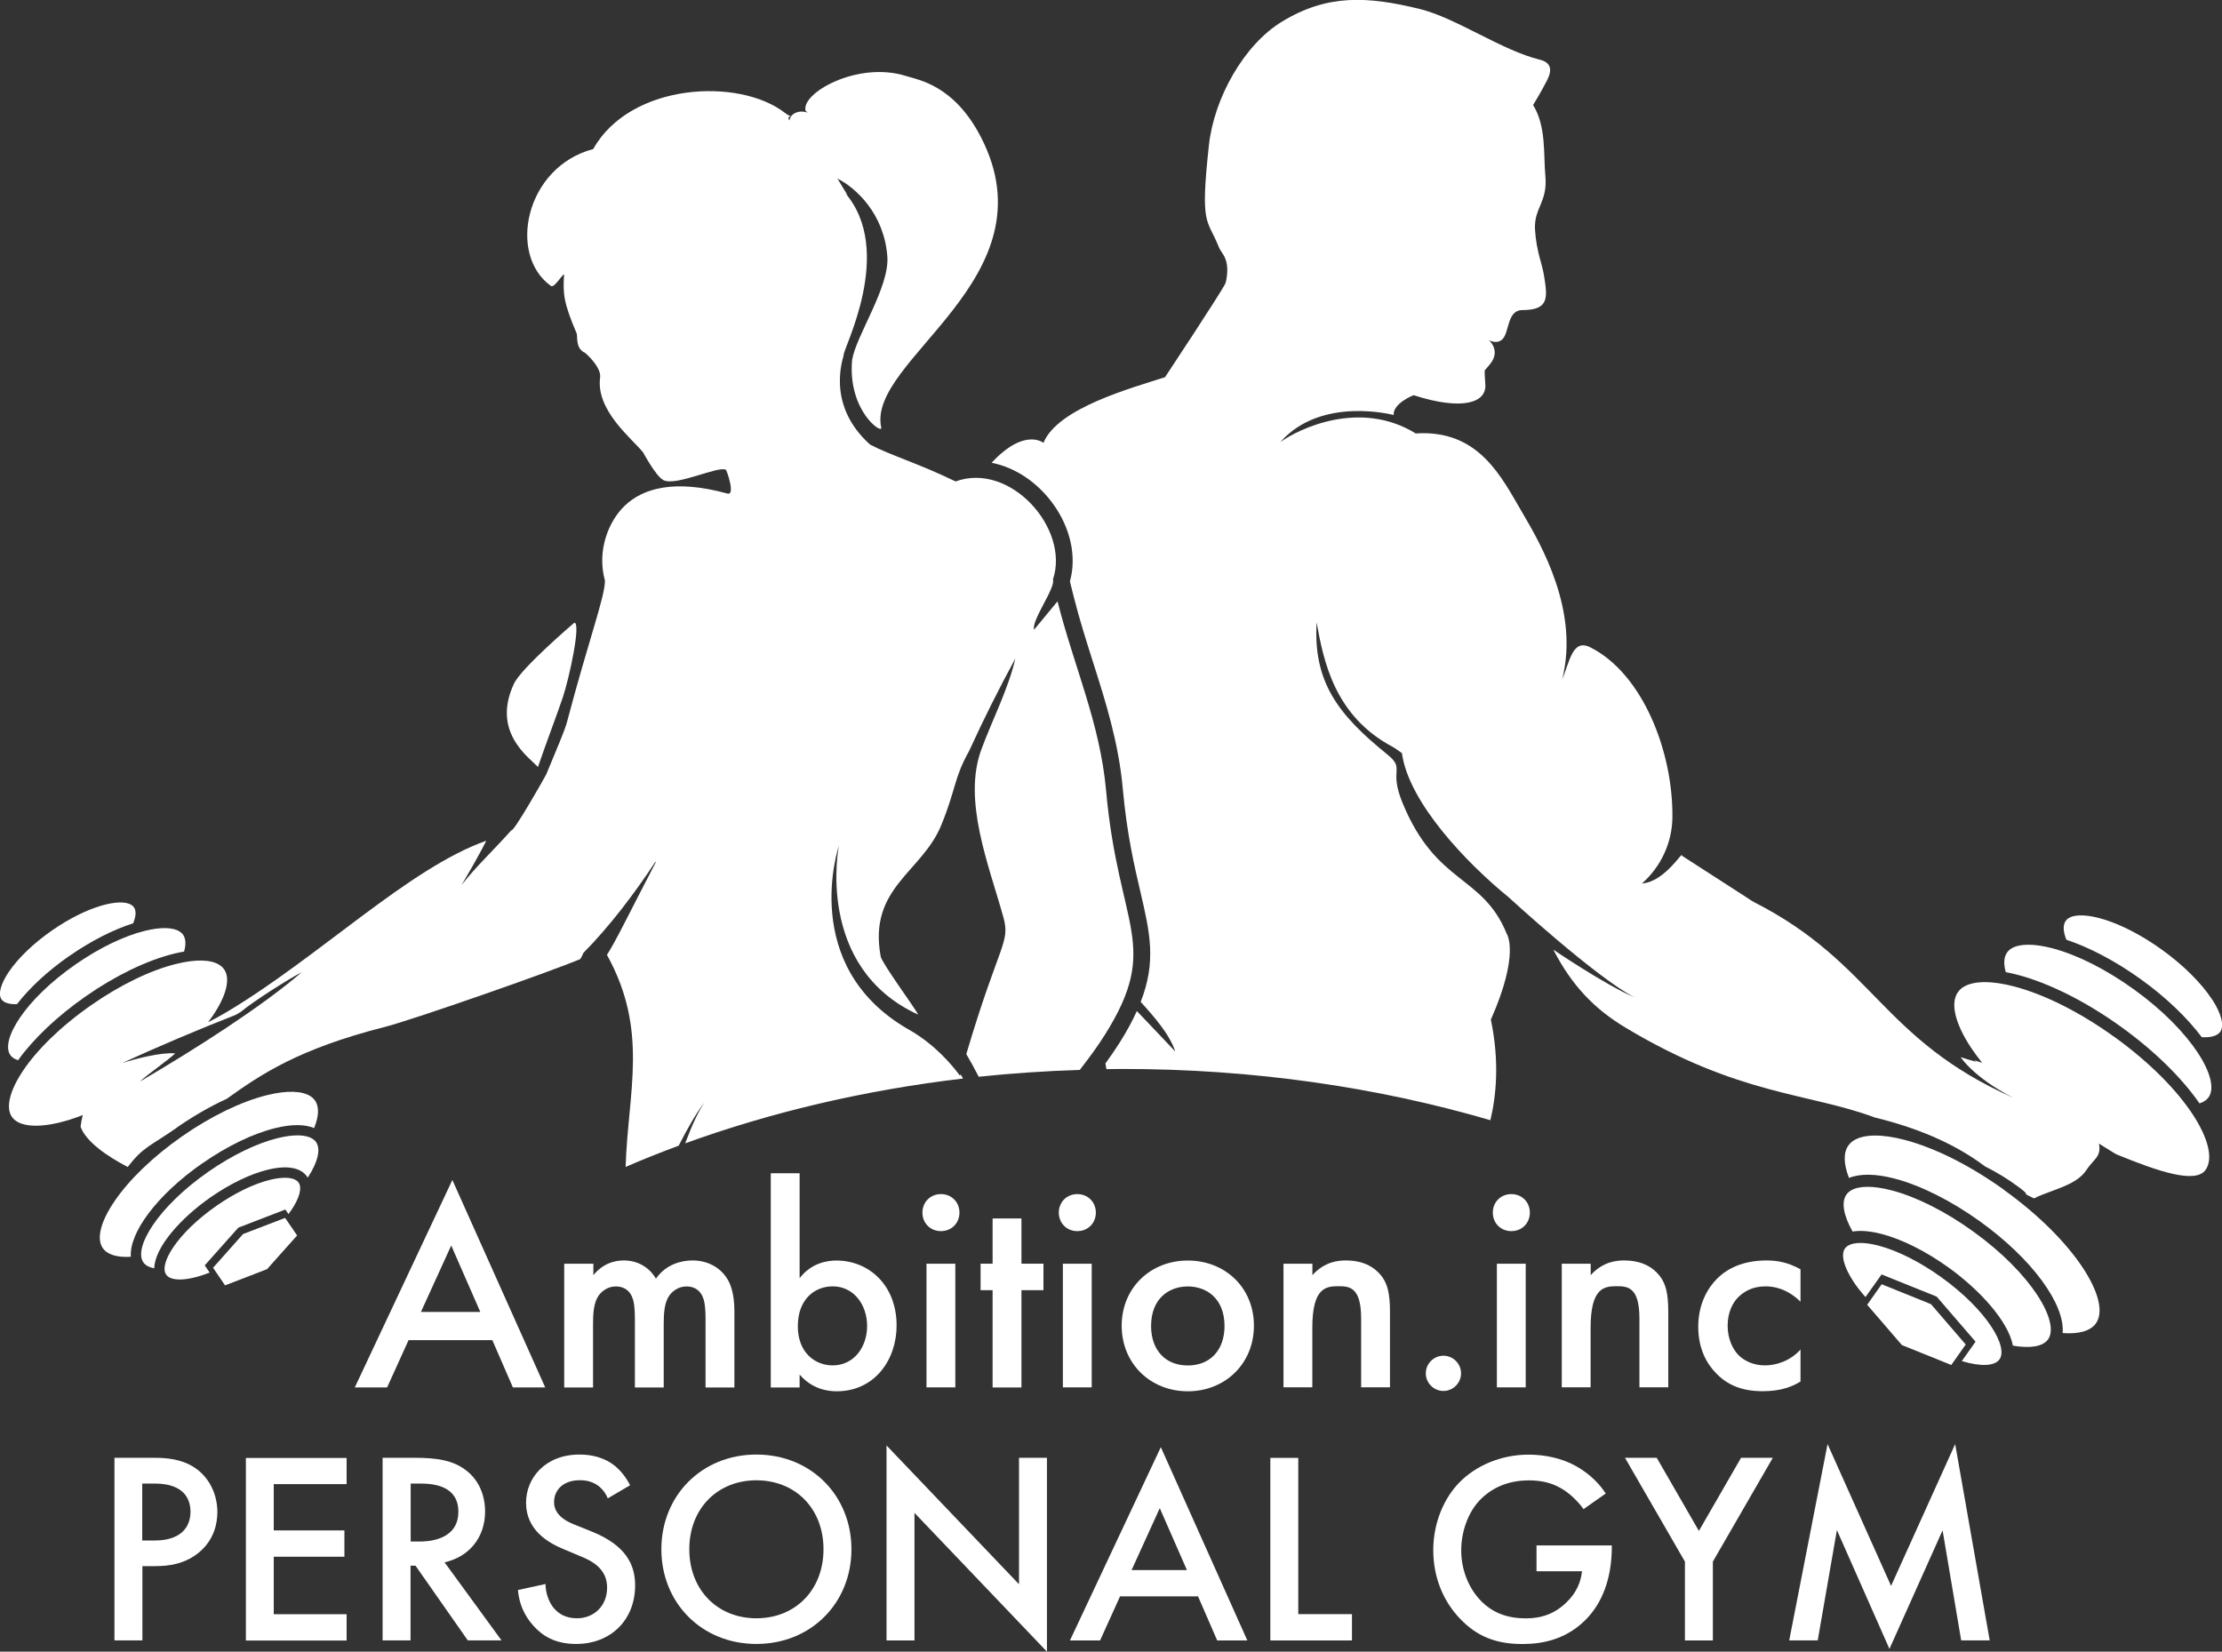 <svg xmlns="http://www.w3.org/2000/svg" id="_&#x30EC;&#x30A4;&#x30E4;&#x30FC;_2" viewBox="0 0 273.55 203.37"><rect x="0" y="0" width="273.55" height="203.37" fill="#333333" stroke="none"/><defs><style>.cls-1{fill:#fff;}</style></defs><g id="_&#x30EC;&#x30A4;&#x30E4;&#x30FC;_3"><g><g><g><path class="cls-1" d="M60.61,165.01h-10.31l-2.64,5.82h-3.98l12.01-25.54,11.43,25.54h-3.98l-2.53-5.82Zm-1.48-3.47l-3.58-8.18-3.73,8.18h7.31Z"></path><path class="cls-1" d="M69.5,155.6h3.55v1.41c1.19-1.45,2.6-1.81,3.76-1.81,1.59,0,3.08,.76,3.94,2.24,1.27-1.81,3.18-2.24,4.52-2.24,1.85,0,3.47,.87,4.34,2.39,.29,.51,.8,1.63,.8,3.84v9.41h-3.55v-8.39c0-1.7-.18-2.39-.33-2.71-.22-.58-.76-1.34-2.03-1.34-.87,0-1.63,.47-2.1,1.12-.61,.87-.69,2.17-.69,3.47v7.85h-3.55v-8.39c0-1.7-.18-2.39-.33-2.71-.22-.58-.76-1.34-2.03-1.34-.87,0-1.63,.47-2.1,1.12-.61,.87-.69,2.17-.69,3.47v7.85h-3.55v-15.23Z"></path><path class="cls-1" d="M98.44,157.38c1.45-1.88,3.4-2.17,4.52-2.17,4.02,0,7.42,3.04,7.42,8,0,4.2-2.68,8.1-7.38,8.1-1.09,0-3-.25-4.56-2.06v1.59h-3.55v-26.38h3.55v12.92Zm-.22,5.93c0,3.18,2.06,4.81,4.3,4.81,2.57,0,4.23-2.21,4.23-4.85s-1.66-4.88-4.23-4.88c-2.24,0-4.3,1.59-4.3,4.92Z"></path><path class="cls-1" d="M115.84,147.03c1.3,0,2.28,.98,2.28,2.28s-.98,2.28-2.28,2.28-2.28-.98-2.28-2.28,.98-2.28,2.28-2.28Zm1.77,8.57v15.23h-3.55v-15.23h3.55Z"></path><path class="cls-1" d="M125.75,158.86v11.98h-3.55v-11.98h-1.48v-3.26h1.48v-5.57h3.55v5.57h2.71v3.26h-2.71Z"></path><path class="cls-1" d="M132.63,147.03c1.3,0,2.28,.98,2.28,2.28s-.98,2.28-2.28,2.28-2.28-.98-2.28-2.28,.98-2.28,2.28-2.28Zm1.77,8.57v15.23h-3.55v-15.23h3.55Z"></path><path class="cls-1" d="M154.37,163.24c0,4.67-3.55,8.07-8.14,8.07s-8.14-3.4-8.14-8.07,3.55-8.03,8.14-8.03,8.14,3.33,8.14,8.03Zm-3.62,.04c0-3.47-2.28-4.88-4.52-4.88s-4.52,1.41-4.52,4.88c0,2.93,1.74,4.85,4.52,4.85s4.52-1.92,4.52-4.85Z"></path><path class="cls-1" d="M158.02,155.6h3.55v1.41c1.52-1.7,3.26-1.81,4.12-1.81,2.82,0,4.02,1.41,4.49,2.06,.58,.83,.94,1.88,.94,4.23v9.33h-3.55v-8.47c0-3.87-1.45-3.98-2.79-3.98-1.59,0-3.22,.22-3.22,5.14v7.31h-3.55v-15.23Z"></path><path class="cls-1" d="M177.7,166.93c1.19,0,2.17,.98,2.17,2.17s-.98,2.17-2.17,2.17-2.17-.98-2.17-2.17,.98-2.17,2.17-2.17Z"></path><path class="cls-1" d="M186.06,147.03c1.3,0,2.28,.98,2.28,2.28s-.98,2.28-2.28,2.28-2.28-.98-2.28-2.28,.98-2.28,2.28-2.28Zm1.77,8.57v15.23h-3.55v-15.23h3.55Z"></path><path class="cls-1" d="M192.28,155.6h3.55v1.41c1.52-1.7,3.26-1.81,4.12-1.81,2.82,0,4.02,1.41,4.49,2.06,.58,.83,.94,1.88,.94,4.23v9.33h-3.55v-8.47c0-3.87-1.45-3.98-2.79-3.98-1.59,0-3.22,.22-3.22,5.14v7.31h-3.55v-15.23Z"></path><path class="cls-1" d="M221.65,160.27c-1.63-1.59-3.22-1.88-4.3-1.88-1.66,0-2.71,.69-3.36,1.34-.65,.65-1.3,1.81-1.3,3.51s.69,2.97,1.37,3.65c.8,.76,1.92,1.23,3.22,1.23,1.45,0,3.15-.58,4.38-1.95v3.94c-.87,.54-2.28,1.19-4.63,1.19-2.53,0-4.34-.72-5.79-2.24-1.09-1.12-2.17-2.93-2.17-5.72s1.19-4.78,2.32-5.9c1.19-1.19,3.11-2.24,6.11-2.24,1.16,0,2.53,.18,4.16,1.09v3.98Z"></path></g><g><path class="cls-1" d="M19.04,179.5c1.38,0,3.3,.13,4.92,1.21,1.89,1.25,2.8,3.4,2.8,5.46,0,1.31-.34,3.34-2.19,4.92-1.79,1.52-3.84,1.75-5.49,1.75h-1.55v9.14h-3.44v-22.48h4.95Zm-1.52,10.18h1.55c2.97,0,4.38-1.45,4.38-3.54,0-1.25-.51-3.47-4.42-3.47h-1.52v7.01Z"></path><path class="cls-1" d="M42.67,182.74h-8.97v5.7h8.7v3.24h-8.7v7.08h8.97v3.24h-12.4v-22.48h12.4v3.24Z"></path><path class="cls-1" d="M51.13,179.5c2.73,0,4.48,.34,5.93,1.31,2.46,1.65,2.66,4.31,2.66,5.29,0,3.24-1.99,5.6-4.99,6.27l7.01,9.61h-4.15l-6.44-9.2h-.61v9.2h-3.44v-22.48h4.01Zm-.57,10.31h1.08c.94,0,4.79-.1,4.79-3.67,0-3.17-3-3.47-4.69-3.47h-1.18v7.15Z"></path><path class="cls-1" d="M74.82,184.49c-.2-.51-.51-.98-1.01-1.42-.71-.57-1.45-.81-2.43-.81-2.09,0-3.17,1.25-3.17,2.7,0,.67,.24,1.85,2.43,2.73l2.26,.91c4.15,1.69,5.29,4.05,5.29,6.61,0,4.28-3.03,7.21-7.25,7.21-2.6,0-4.15-.98-5.29-2.26-1.21-1.35-1.75-2.83-1.89-4.38l3.4-.74c0,1.11,.4,2.16,.94,2.87,.64,.81,1.58,1.35,2.93,1.35,2.09,0,3.71-1.52,3.71-3.78s-1.75-3.24-3.24-3.84l-2.16-.91c-1.85-.77-4.58-2.33-4.58-5.7,0-3.03,2.36-5.93,6.57-5.93,2.43,0,3.81,.91,4.52,1.52,.61,.54,1.25,1.32,1.72,2.26l-2.76,1.62Z"></path><path class="cls-1" d="M104.82,190.76c0,6.61-4.96,11.66-11.7,11.66s-11.7-5.06-11.7-11.66,4.96-11.66,11.7-11.66,11.7,5.06,11.7,11.66Zm-3.44,0c0-4.99-3.44-8.49-8.26-8.49s-8.26,3.51-8.26,8.49,3.44,8.5,8.26,8.5,8.26-3.51,8.26-8.5Z"></path><path class="cls-1" d="M109.14,201.98v-24l16.31,17.09v-15.57h3.44v23.87l-16.31-17.09v15.71h-3.44Z"></path><path class="cls-1" d="M147.5,196.56h-9.61l-2.46,5.43h-3.71l11.19-23.8,10.65,23.8h-3.71l-2.36-5.43Zm-1.38-3.24l-3.34-7.62-3.47,7.62h6.81Z"></path><path class="cls-1" d="M159.83,179.5v19.25h6.61v3.24h-10.05v-22.48h3.44Z"></path><path class="cls-1" d="M189.16,190.29h9.27v.17c0,3.84-1.15,6.98-3.34,9.1-2.33,2.26-5.09,2.87-7.65,2.87-3.27,0-5.6-.94-7.65-3.07-2.19-2.26-3.34-5.26-3.34-8.49,0-3.51,1.42-6.54,3.27-8.39,1.92-1.95,4.99-3.37,8.46-3.37,2.02,0,4.11,.44,5.86,1.42,1.85,1.05,3,2.36,3.64,3.37l-2.73,1.92c-.67-.94-1.69-1.95-2.76-2.56-1.25-.74-2.6-.98-3.98-.98-2.93,0-4.82,1.21-5.93,2.33-1.48,1.48-2.39,3.88-2.39,6.3,0,2.26,.84,4.52,2.33,6.1,1.55,1.65,3.47,2.26,5.63,2.26,1.95,0,3.57-.57,5.02-1.99,1.25-1.21,1.75-2.53,1.89-3.81h-5.6v-3.17Z"></path><path class="cls-1" d="M207.43,192.28l-7.38-12.78h3.91l5.19,9,5.19-9h3.91l-7.38,12.78v9.71h-3.44v-9.71Z"></path><path class="cls-1" d="M220.27,201.98l4.72-24.17,7.82,17.46,7.89-17.46,4.25,24.17h-3.51l-2.29-13.55-6.54,14.6-6.47-14.63-2.36,13.58h-3.51Z"></path></g></g><g><path class="cls-1" d="M21.73,138.86c2.05-1.42,4.14-2.63,6.18-3.56,4.19-3,8.84-6.15,19.42-8.84,3.67-.94,20.69-6.91,24.11-8.37,.13-.22,.27-.48,.39-.77,3.17-3.2,6.26-7.26,8.85-11.2,.04,.03,.02,.01,.06,.04-3.23,6.19-4.99,9.86-6.02,11.41,5.18,9.37,2.59,16.81,2.3,26.11,2.13-.92,4.31-1.79,6.53-2.61,1.12-2.19,2.21-4.1,3.21-5.36-.77,1.1-1.57,2.82-2.41,5.07,10.53-3.82,22.04-6.55,34.21-7.98-.1-.18-.21-.36-.31-.54-.02,.07-.04,.13-.06,.2-3.02-4.06-6.3-5.66-6.4-5.74-13.53-7.8-8.52-22.57-8.52-22.57,0,0-3,14.94,9.77,20.78-.37-.77-4.46-6.32-4.62-7.16-1.56-8.5,5.1-10.34,7.47-16.2,1.83-4.5,1.54-5.75,3.4-9.07,1.77-3.87,3.67-7.68,5.71-11.42-.88,3.8-2.84,7.55-4.19,11.21-2.32,6.29,.93,14.23,2.71,20.63,.89,3.18-.5,3.15-4.56,16.87,.54,.92,1.05,1.85,1.53,2.79,4.08-.43,8.23-.71,12.44-.84,1.1-1.42,2.18-2.87,3.13-4.39,6.9-11.01,1.63-13.06,.11-30-.75-8.34-3.93-15.19-5.98-23.31l-2.89,3.5c-.32-1.21,2.67-5.14,2.33-6.2,2.1-6.28-5.3-14.52-11.99-12.06-4.54-2.21-8-3.21-10.53-4.54-5.59-5.03-3.2-10.87-3.25-11-.2-.57,6.46-12.85,.12-20.05,.36,.35,.36,.39,.36,.35-.02-.01-1.22-2.03-1.24-2.05,2.24,1.12,5.76,4.32,6.14,9.61,.27,3.78-3.86,9.73-4.34,12.73-.55,6.29,3.78,9.21,3.59,8.32-1.86-8.36,21.26-18.3,12.28-35.75-3.32-6.45-7.72-7.06-9.22-7.54-5.99-1.9-13.08,2.16-12.36,4.33,.13,.05,.38,.21,.04,.12-.63-.17-1.38-.05-1.8,.46-.01,.02-.02,.04-.04,.06,0-.03-.23-.03-.73-.41-5.64-4.42-19.06-3.73-23.63,4.43-8.36,2.21-10.58,13.02-5.2,16.86,.44,.32,1.65-1.87,1.61-1.32-.15,2.28-.05,3.41,1.55,7.16,.15,.32-.19,1.8,.98,2.37-.03-.02-.06-.05-.09-.09,.04,.03,.08,.07,.12,.1,.01,0,.03,.01,.04,.02,.85,.75,1.97,2.05,1.84,3.02-.55,4.06,3.9,7.51,5.28,9.22,.05,.06,1.56,2.92,2.5,3.42,1.52,.81,6.74-1.77,7.7-1.27,.11,.06,1.21,3.21,.19,2.93-6.65-1.83-10.45-.58-12.62,1.48-1.96,1.85-3.49,5.49-2.46,9.22,.05,1.89-1.99,7.27-4.67,17.44-.28,1.07-1.34,3.49-2.55,6.43-.18,.39-4.08,7.23-4.29,6.88-2.4,2.68-4.34,4.45-6.14,6.76,2.27-3.83,3.04-5.46,3.04-5.46-9.53,3.37-20.51,14.24-31.85,21.03-.81,.48-1.6,.92-2.39,1.32,.19-.26,.38-.52,.56-.78,1.7-2.5,2.21-4.59,1.41-5.74-.15-.21-.35-.4-.59-.55-1.04-.66-2.9-.71-5.29-.12-3.18,.78-6.89,2.58-10.45,5.06-7.81,5.44-11.37,11.52-9.79,13.79,1.03,1.48,4.36,1.47,8.72-.23-.13,.49-.22,.97-.27,1.44,.69,1.88,3.33,3.66,5.8,4.95,1.93-2.5,2.76-2.55,5.99-4.8ZM97.4,14.33c-.11,.15-.19,.32-.23,.51-.29-.56,.16-.48,.23-.51ZM29.07,124.94l.59-.36c1.55-1.29,5.7-3.94,7.49-4.87-4.97,4.28-13.16,9.5-19.94,13.47,1.05-.97,3.32-2.51,4.37-3.48-1.79-.14-4.82,.65-6.54,1.19,4.62-2.11,9.3-4.09,14.03-5.95Z"></path><path class="cls-1" d="M242.89,151.61c-3.4-2.45-6.96-4.24-10.01-5.04-2.27-.59-4.03-.58-5.02,.02-.22,.13-.4,.3-.54,.49-.66,.92-.38,2.55,.75,4.56,.98-.16,2.19-.06,3.58,.3,2.53,.66,5.45,2.13,8.22,4.12,3.91,2.81,7.37,6.65,7.94,9.63,2.13,.37,3.69,.11,4.32-.76,1.49-2.08-1.93-8.06-9.24-13.32Z"></path><polygon class="cls-1" points="240.22 168.07 240.32 167.93 242 165.55 237.72 160.58 231.65 158.13 229.98 160.5 229.87 160.66 234.05 165.51 234.15 165.63 234.32 165.69 240.22 168.07"></polygon><path class="cls-1" d="M228.14,157.75c.42,.65,.94,1.3,1.52,1.96l1.98-2.79,6.78,2.73,4.79,5.55-1.69,2.39c2.32,.7,4.04,.62,4.63-.2,1.12-1.55-1.55-6.09-7.15-10.12-2.63-1.89-5.37-3.27-7.72-3.89-1.7-.45-3.05-.44-3.77,0-.15,.09-.27,.2-.37,.33-.54,.75-.16,2.25,1,4.03Z"></path><path class="cls-1" d="M2.22,130.55c1.86-2.59,4.74-5.37,8.34-7.88,3.69-2.57,7.55-4.43,10.88-5.25,.42-.1,.83-.19,1.22-.25,.25-.86,.22-1.57-.11-2.06-.11-.17-.27-.31-.45-.42-.83-.52-2.32-.55-4.25-.08-2.6,.64-5.63,2.11-8.55,4.14C3.01,123.11,.03,128.13,1.27,129.91c.2,.29,.53,.5,.95,.64Z"></path><path class="cls-1" d="M8.55,117.7c2.63-1.83,5.37-3.23,7.84-4.01,.35-.85,.4-1.54,.1-1.97-.08-.12-.19-.22-.32-.3-1.37-.86-5.4,.11-9.79,3.16-2.25,1.57-4.13,3.37-5.29,5.08-1.01,1.49-1.35,2.76-.9,3.4,.3,.42,.98,.62,1.9,.58,1.53-1.98,3.75-4.06,6.46-5.95Z"></path><path class="cls-1" d="M66.23,94.44c.8-2.39,2.25-6.19,3.06-8.58,.81-2.42,2.27-9.24,1.41-9.18,0,0-6.51,5.54-7.43,7.51-2.77,5.94,1.84,9.05,2.96,10.25Z"></path><path class="cls-1" d="M262.67,121.8c-3.4-2.45-6.96-4.24-10.01-5.04-2.27-.59-4.03-.58-5.02,.02-.22,.13-.4,.3-.54,.49-.41,.57-.46,1.4-.17,2.43,.46,.09,.94,.19,1.43,.32,3.91,1.03,8.43,3.3,12.73,6.39,4.2,3.02,7.55,6.36,9.69,9.45,.5-.16,.88-.41,1.12-.75,1.49-2.08-1.93-8.06-9.24-13.32Z"></path><path class="cls-1" d="M260.23,127.63c-4.16-2.99-8.51-5.18-12.24-6.16-2.8-.74-5-.71-6.24,.04-.29,.17-.52,.39-.7,.64-.96,1.34-.39,3.81,1.56,6.79,.42,.63,.9,1.28,1.41,1.92-.33-.1-.66-.21-.99-.34,.1,.07,.2,.15,.31,.23-.63-.17-1.28-.36-1.96-.58,0,0,1.56,2.48,6.46,4.99-16.25-7.22-17.13-16.53-31.84-24.05-.43-.22-.75-.48-1.05-.66l-7.91-5.1c.23-.75-2.08,3.25-4.9,3.43l.03-.02c2.31-2.06,3.68-4.99,3.72-8.08,.1-8.1-3.65-17.74-10.12-20.98-2.18-1.09-2.52,1.76-3.45,3.94,2.13-8.38-2.57-16.55-4.86-20.44-2.58-4.38-5.34-10.34-13.17-9.83-6.86-4.23-14.41-.57-16.67,1.07,5.02-5.72,13.95-3.34,13.95-3.34-.09-1.45,2.45-2.44,2.46-2.44,6.02,1.94,8.97,.92,8.83-1.29-.11-1.61-.11-1.87,0-1.85,0,0,.6-.69,.59-.7,1.37-1.7-.17-2.94-.17-2.94,0,0,1.05,.6,1.74-.17,.8-.9,.54-3.53,2.39-3.53,3.38,0,3.09-1.61,2.67-4.27-.23-1.45-.92-2.89-1.1-5.57-.18-2.76,1.58-3.4,1.27-6.69-.25-2.58,.14-6.05-1.51-8.72,0,0,1.02-1.65,1.75-3.1,.63-1.25,.44-2.15-.92-2.48-4.75-1.17-10.33-5.16-14.81-6.25-6.39-1.56-11.33-1.85-16.93,1.56-4.75,2.89-8.38,9.5-9,15.22-1.11,10.17-.2,8.94,1.24,12.59,.32,.8,1.46,1.41,.84,4.31,0,0,0-.02-.02-.07,0,.03-.02,.11-.03,.19-.61,1.24-7.43,11.54-7.43,11.54-4.08,1.33-13.23,3.79-14.97,8.09,0,0-2.31-1.93-6.38,2.45,2.88,.57,5.63,2.38,7.59,5.1,2.13,2.96,2.89,6.46,2.06,9.45,0,.03,0,.07,0,.11l.47,1.88c.69,2.75,1.54,5.41,2.35,7.97,1.56,4.9,3.17,9.97,3.68,15.65,.5,5.55,1.42,9.49,2.16,12.65,1.18,5.06,1.99,8.58,.04,13.57,.2,.23,.41,.46,.6,.67,.92,1.02,1.71,2,2.35,2.92,.19,.28,.36,.55,.52,.83,.34,.58,.61,1.14,.79,1.69l-.78-.82-.5-.53-2.29-2.41-1.16-1.22c-.55,1.21-1.24,2.5-2.14,3.92-.55,.87-1.13,1.71-1.73,2.53,.05,.24,.08,.47,.12,.7,.68,0,1.35-.02,2.03-.02,16.07,0,31.36,2.25,45.24,6.31,.68-2.81,1.17-7.09,.06-12.38,3.61-8.16,1.96-10.56,1.96-10.56-2.99-7.35-8.68-5.98-12.85-16.17-1.73-4.23,.44-4.07-1.9-5.96-5.97-4.83-9.1-8.85-8.66-16.22,.86,4.79,2.21,11.51,9.34,15.31,.4,.21,.76,.52,1.16,.78,.84,6.15,8.11,13.66,13.14,17.75,0,0,10.72,9.86,15.5,12.33-3.7-1.59-10-5.88-10-5.88,2.26,4.38,5,7.27,8.9,9.61,13.95,8.37,22.56,8.02,30.65,11.05,4.96,1.21,9.67,3.07,13.6,6.03,1.34,.67,2.76,1.51,4.18,2.57,1.84,1.37-.18,.36,1.84,1.37,2.07-1.05,5.18-1.56,6.43-3.46,.95-1.44,1.89-1.64,1.57-3.29,1.35,.85,2.2,1.37,2.19,1.34,5.11,2.09,9.68,3.64,10.93,1.91,1.9-2.65-2.18-9.88-11.29-16.44Z"></path><path class="cls-1" d="M272.31,123.04c-1.33-2.03-3.52-4.2-6.14-6.09-5.11-3.68-9.85-4.9-11.48-3.91-.16,.09-.28,.21-.38,.35-.36,.5-.32,1.32,.08,2.32,2.9,.97,6.1,2.66,9.17,4.87,3.16,2.27,5.73,4.77,7.5,7.13,1.1,.06,1.9-.15,2.26-.65,.54-.75,.16-2.25-1-4.03Z"></path><polygon class="cls-1" points="32.88 156.27 36.58 152.12 36.48 151.98 35.1 149.96 29.92 151.95 26.23 156.1 27.62 158.14 27.7 158.27 32.88 156.27"></polygon><path class="cls-1" d="M246.74,146.52c-4.16-2.99-8.5-5.18-12.24-6.16-2.8-.74-5-.71-6.24,.04-.29,.17-.52,.39-.7,.64-.64,.89-.6,2.29,.07,4,1.36-.55,3.28-.53,5.62,.08,3.22,.85,6.95,2.72,10.5,5.27,6.48,4.66,10.49,10.24,10.18,13.75,1.98,.15,3.42-.25,4.09-1.18,.96-1.34,.39-3.81-1.56-6.79-2.12-3.23-5.57-6.65-9.73-9.64Z"></path><path class="cls-1" d="M25.21,155.8l4.13-4.64,5.79-2.23,.38,.56c.12-.16,.24-.32,.35-.48,1.01-1.49,1.35-2.76,.9-3.4-.08-.11-.18-.21-.31-.29-.61-.38-1.75-.4-3.2-.05-2,.49-4.35,1.63-6.6,3.2-4.8,3.34-7.12,7.15-6.19,8.48,.6,.86,2.67,.8,5.35-.26l-.61-.89Z"></path><path class="cls-1" d="M24.93,143.23c3.04-2.12,6.23-3.66,8.97-4.33,2-.49,3.62-.48,4.77,0,.59-1.44,.65-2.62,.11-3.39-.15-.21-.35-.4-.59-.55-1.04-.65-2.9-.71-5.29-.12-3.18,.78-6.89,2.58-10.46,5.06-3.56,2.48-6.54,5.34-8.37,8.05-1.7,2.5-2.21,4.59-1.41,5.74,.56,.8,1.77,1.16,3.45,1.06-.22-2.98,3.25-7.65,8.81-11.52Z"></path><path class="cls-1" d="M25.93,147.42c2.38-1.66,4.87-2.86,7.02-3.39,2.35-.58,4.07-.28,4.85,.84,.03,.04,.05,.1,.08,.14,1.26-1.92,1.63-3.51,1.03-4.38-.11-.17-.27-.31-.45-.42-.83-.52-2.32-.55-4.25-.08-2.6,.64-5.63,2.11-8.55,4.14-6.27,4.36-9.25,9.39-8.01,11.17,.26,.37,.73,.61,1.34,.73,.05-2.59,3.27-6.2,6.94-8.75Z"></path></g></g></g></svg>